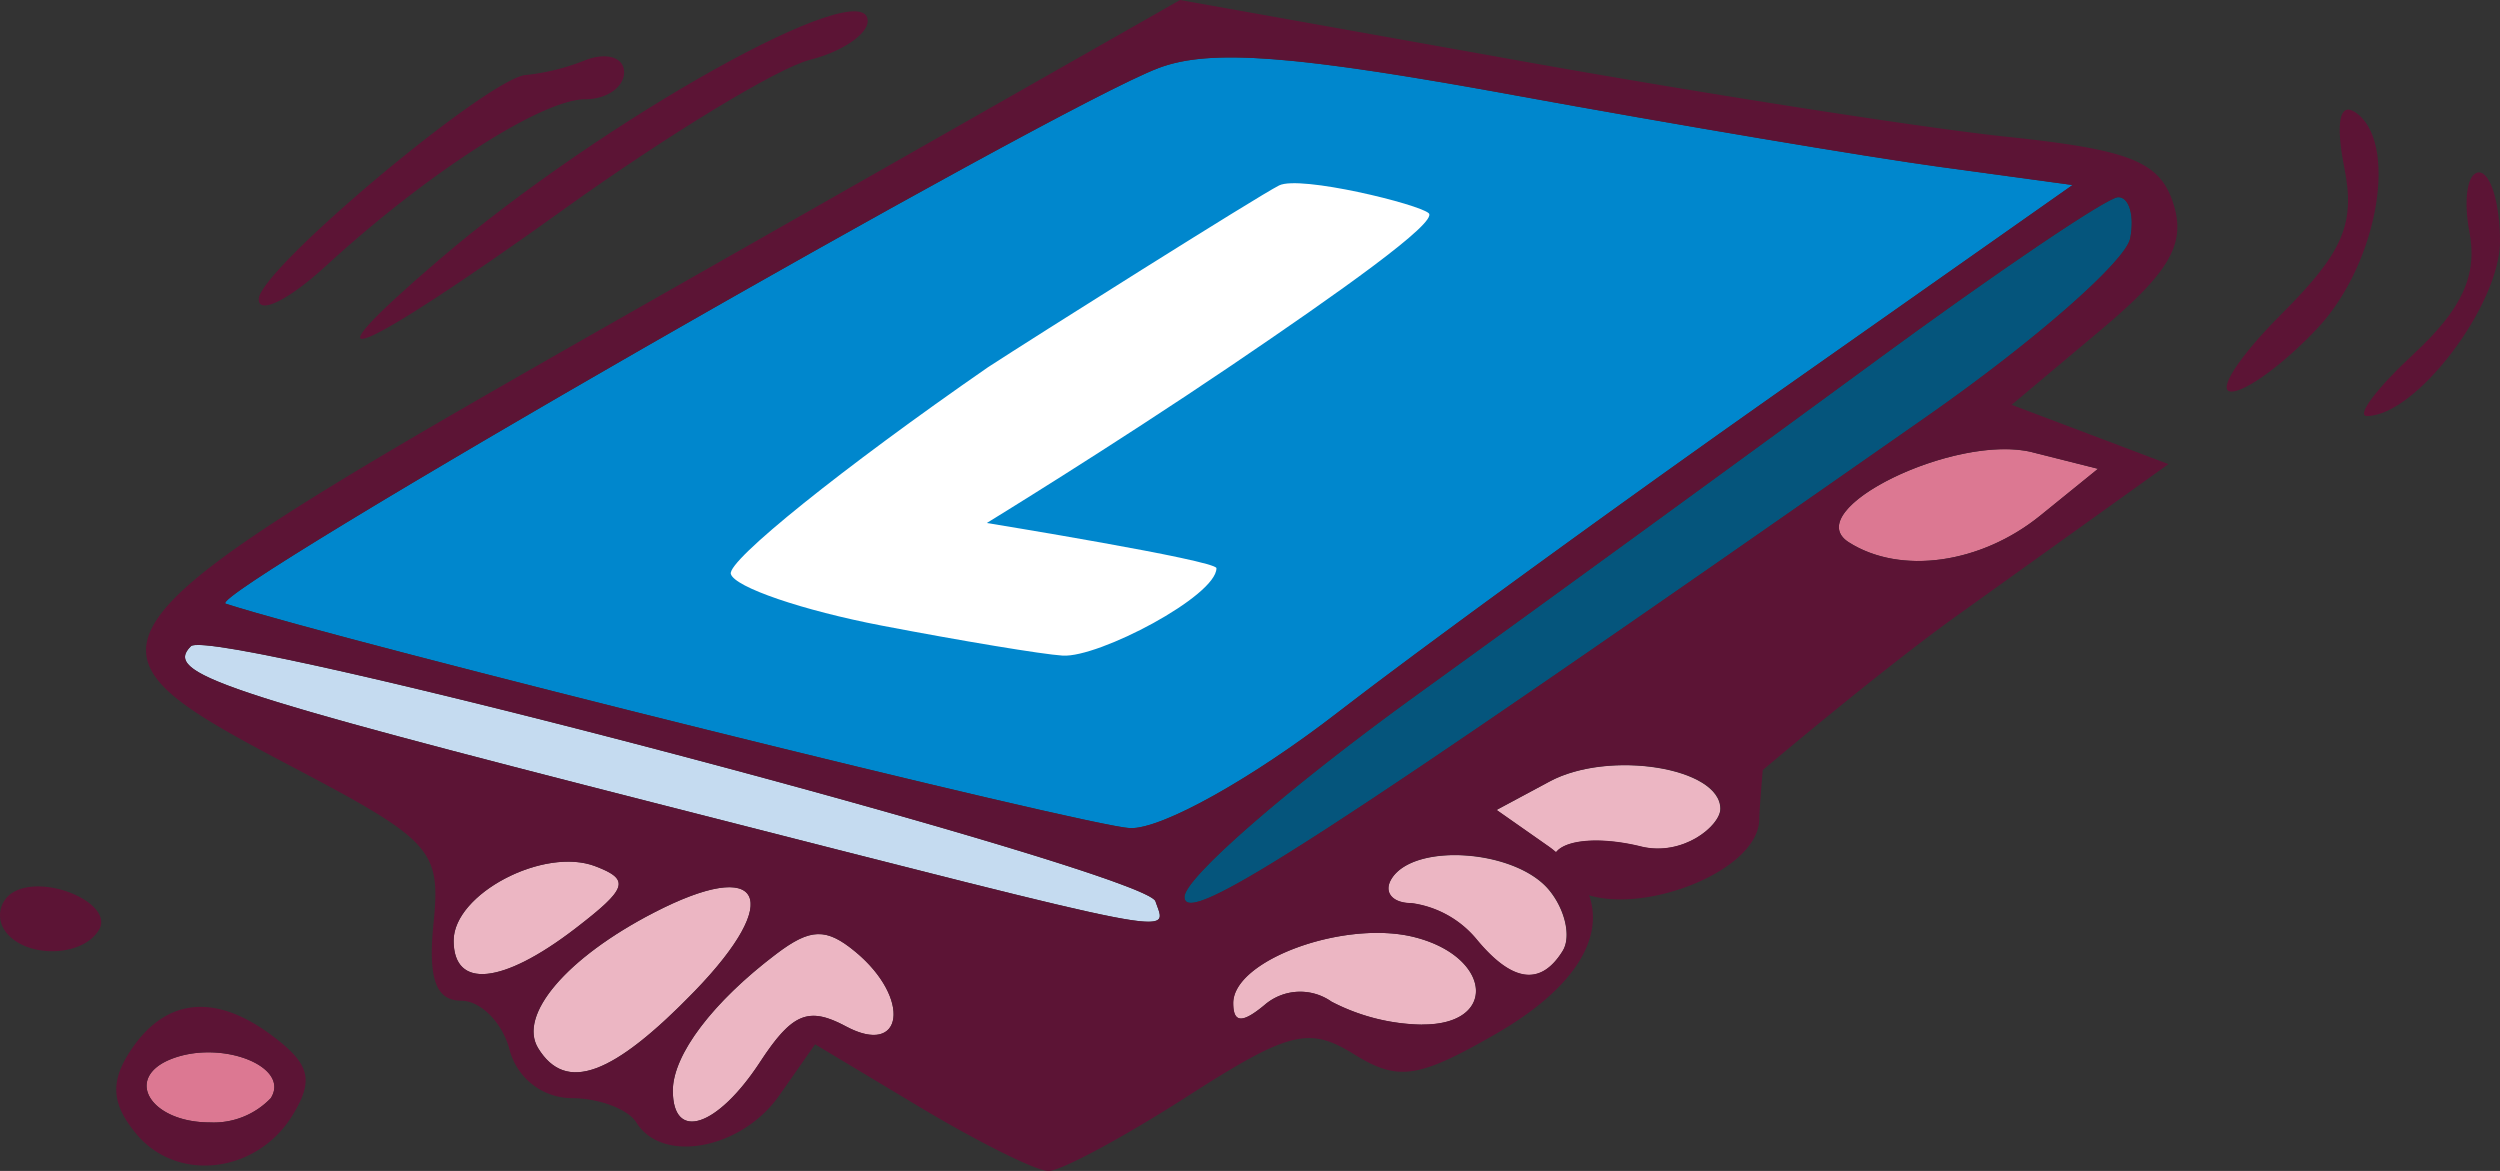 <svg xmlns="http://www.w3.org/2000/svg" width="128.748" height="60.303"><rect width="100%" height="100%" fill="#333333" stroke="none"/><defs><clipPath id="a"><path fill="none" d="M0 0h128.748v60.304H0z" data-name="Rectangle 110"/></clipPath></defs><g data-name="Group 325"><g clip-path="url(#a)" data-name="Group 324"><path fill="#dc7892" d="M13.957 56.541a4.07 4.07 0 0 1-3.143 1.263c-3.091 0-4.475-2.313-1.959-3.279 2.573-.987 6.1.4 5.1 2.016" data-name="Path 407"/><path fill="#0087cd" d="M59.674 3.501c2.655-1 7.005-.666 18.4 1.42 8.207 1.5 18.013 3.152 21.791 3.669l6.872.939-15.03 10.568c-8.265 5.813-18.54 13.284-22.84 16.612-4.4 3.4-9.058 6-10.666 5.937-2.162-.079-40.386-9.561-46.58-11.559-1.198-.385 42.582-25.522 48.053-27.586" data-name="Path 408"/><path fill="#ecb6c3" d="M23.363 48.441c0-2.413 4.647-4.847 7.305-3.827 1.8.69 1.656 1.132-1.038 3.206-3.754 2.882-6.267 3.13-6.267.621" data-name="Path 409"/><path fill="#ecb6c3" d="M27.719 53.986c-1.057-1.707 1.456-4.662 5.94-6.978 5.622-2.909 6.754-.751 2.113 4.039-4.229 4.363-6.633 5.24-8.053 2.94" data-name="Path 410"/><path fill="#ecb6c3" d="M43.562 52.857c-1.928-1.032-2.767-.684-4.42 1.838-2.2 3.363-4.49 4.111-4.49 1.471 0-1.847 2.059-4.568 5.331-7.042 1.759-1.329 2.57-1.35 4.078-.1 2.876 2.389 2.479 5.428-.5 3.833" data-name="Path 411"/><path fill="#c5dbf0" d="M34.249 41.489c-23.111-5.9-25.818-6.809-24.419-8.207 1.087-1.087 49.172 11.625 49.674 13.133.584 1.756 2 2.031-25.255-4.926" data-name="Path 412"/><path fill="#ecb6c3" d="M73.23 52.769a10.436 10.436 0 0 1-4.662-1.184 2.807 2.807 0 0 0-3.451.173c-1.15.957-1.611.929-1.611-.1 0-2.216 5.719-4.3 9.318-3.4 4.011 1.008 4.329 4.535.406 4.508" data-name="Path 413"/><path fill="#ecb6c3" d="M80.478 48.97c-1.126 1.824-2.593 1.635-4.426-.576a5.268 5.268 0 0 0-3.367-1.879c-.99 0-1.453-.563-1.026-1.253 1.163-1.88 6.379-1.511 8.111.572.833 1.005 1.15 2.416.705 3.136" data-name="Path 414"/><path fill="#ecb6c3" d="M84.508 43.599c-2.053-.5-3.86-.366-4.378.294-.121-.094-.233-.191-.363-.285l-2.7-1.892 2.741-1.471c3.055-1.635 8.786-.714 8.786 1.411 0 .86-1.919 2.476-4.09 1.944" data-name="Path 415"/><path fill="#dc7892" d="m104.673 23.293 3.373.851-2.961 2.4c-3.076 2.495-7.211 3.073-9.872 1.384-2.622-1.661 5.485-5.635 9.46-4.635" data-name="Path 416"/><path fill="#05557c" d="M99.258 21.429C67.758 43.448 61 47.819 61 46.19c0-.972 5.41-5.673 12.022-10.445s17.2-12.479 23.523-17.12 11.968-8.455 12.534-8.467.851.939.624 2.116-4.929 5.3-10.445 9.155" data-name="Path 417"/><path fill="#5c1435" d="M16.775 13.704c5.216-4.792 11.129-8.592 13.366-8.592 1.1 0 2-.624 2-1.39s-.9-1.044-1.986-.627a11.482 11.482 0 0 1-3.024.763c-1.808 0-13.808 10.033-13.808 11.556 0 .8 1.553.033 3.451-1.711" data-name="Path 418"/><path fill="#5c1435" d="M13.975 53.305c-2.985-2.219-5.561-1.886-7.345.945-.957 1.523-.854 2.646.384 4.139 2.11 2.543 6.224 2.047 8.062-.972 1.108-1.816.887-2.634-1.1-4.111m-.018 3.236a4.07 4.07 0 0 1-3.147 1.262c-3.091 0-4.475-2.313-1.959-3.279 2.573-.987 6.1.4 5.1 2.016" data-name="Path 419"/><path fill="#5c1435" d="M.645 45.971a1.374 1.374 0 0 0-.439 1.886c.917 1.486 3.975 1.514 4.883.045.839-1.36-2.806-2.943-4.444-1.931" data-name="Path 420"/><path fill="#5c1435" d="M29.081 10.745c5.3-3.8 10.981-7.251 12.621-7.662s2.985-1.314 2.985-2c0-2.534-13.584 5.026-22.061 12.282-7.466 6.391-4.323 5.116 6.454-2.616" data-name="Path 421"/><path fill="#fff" d="M62.647 29.262c0-.406-11.828-2.328-11.828-2.328s6.352-3.887 12.594-8.111c5.516-3.736 10.654-7.375 10.166-7.841s-6.63-1.971-7.708-1.432-12.721 7.883-14.989 9.361c-7.475 5.177-13.439 9.966-13.245 10.647s3.69 1.877 7.777 2.661 8.277 1.48 9.312 1.544c1.856.118 7.92-3.067 7.92-4.5" data-name="Path 422"/><path fill="#5c1435" d="M127.667 8.878c-.593 0-.817 1.384-.493 3.073.424 2.216-.375 3.963-2.867 6.273-1.9 1.759-2.985 3.2-2.41 3.2 2.513 0 6.851-5.7 6.851-9 0-1.95-.487-3.545-1.081-3.545" data-name="Path 423"/><path fill="#5c1435" d="M121.24 5.751c-.76-.469-.957.63-.515 2.852.587 2.918-.039 4.381-3.251 7.59-2.181 2.187-3.339 3.974-2.561 3.974s2.794-1.5 4.487-3.321c3.109-3.354 4.157-9.664 1.841-11.1" data-name="Path 424"/><path fill="#5c1435" d="M111.931 10.501c-.693-2.183-2.2-2.788-8.634-3.463-4.287-.452-15.61-2.22-25.161-3.931L60.77.001 33.85 15.308C2.976 32.861 2.836 33.052 15.207 39.573c7.042 3.709 7.5 4.223 7.121 7.962-.294 2.852.115 4 1.42 4 1.008 0 2.125 1.129 2.489 2.51a3.343 3.343 0 0 0 3.206 2.51c1.4 0 2.9.563 3.33 1.253 1.329 2.149 5.416 1.377 7.354-1.387l1.85-2.64 5.434 3.258c2.991 1.789 5.952 3.261 6.579 3.267s3.836-1.714 7.121-3.821c5.253-3.373 6.294-3.636 8.616-2.195 2.271 1.408 3.3 1.259 7.311-1.047 3.945-2.271 5.6-4.859 4.8-7.136 3.082.929 8.764-1.332 8.764-3.939 0-.445.179-2.51.179-2.51s6.031-5.107 9.984-7.941l10.908-7.816-4.037-1.527-4.039-1.526 4.583-3.847c3.56-2.988 4.4-4.447 3.751-6.5m-52.257-7c2.655-1 7.005-.666 18.4 1.417 8.2 1.5 18.013 3.155 21.791 3.672l6.869.939-15.026 10.572c-8.265 5.813-18.54 13.287-22.839 16.612-4.4 3.4-9.058 6-10.666 5.937-2.162-.079-40.386-9.564-46.58-11.559-1.202-.39 42.581-25.526 48.051-27.59M23.363 48.44c0-2.413 4.647-4.847 7.3-3.827 1.8.69 1.659 1.132-1.038 3.206-3.754 2.882-6.264 3.13-6.264.621m4.356 5.546c-1.057-1.707 1.456-4.662 5.94-6.978 5.622-2.909 6.751-.751 2.113 4.039-4.229 4.363-6.633 5.24-8.053 2.94m15.846-1.132c-1.932-1.032-2.77-.681-4.42 1.838-2.207 3.367-4.493 4.114-4.493 1.471 0-1.847 2.062-4.568 5.334-7.042 1.756-1.329 2.57-1.347 4.075-.1 2.879 2.386 2.482 5.425-.5 3.83M34.25 41.489c-23.114-5.9-25.814-6.812-24.419-8.21 1.087-1.087 49.172 11.628 49.674 13.136.584 1.756 2 2.031-25.255-4.926m38.986 11.277a10.463 10.463 0 0 1-4.659-1.181 2.8 2.8 0 0 0-3.451.173c-1.153.954-1.611.926-1.611-.1 0-2.216 5.716-4.3 9.315-3.4 4.011 1.005 4.329 4.532.406 4.5m7.251-3.8c-1.129 1.826-2.595 1.635-4.426-.572a5.269 5.269 0 0 0-3.367-1.88c-.99 0-1.45-.566-1.026-1.256 1.163-1.877 6.382-1.511 8.111.572.833 1.005 1.153 2.416.708 3.136m4.03-5.368c-2.053-.506-3.86-.369-4.381.294-.118-.1-.23-.194-.363-.285l-2.7-1.892 2.746-1.471c3.058-1.635 8.789-.714 8.789 1.411 0 .86-1.922 2.473-4.09 1.944m20.156-20.297 3.373.848-2.961 2.4c-3.076 2.5-7.211 3.076-9.872 1.387-2.622-1.665 5.489-5.64 9.461-4.638m-5.416-1.865c-31.5 22.019-38.258 26.39-38.258 24.761 0-.972 5.41-5.673 12.022-10.445s17.2-12.479 23.523-17.12 11.967-8.456 12.534-8.468.851.939.624 2.116-4.929 5.3-10.445 9.155" data-name="Path 425"/></g></g></svg>